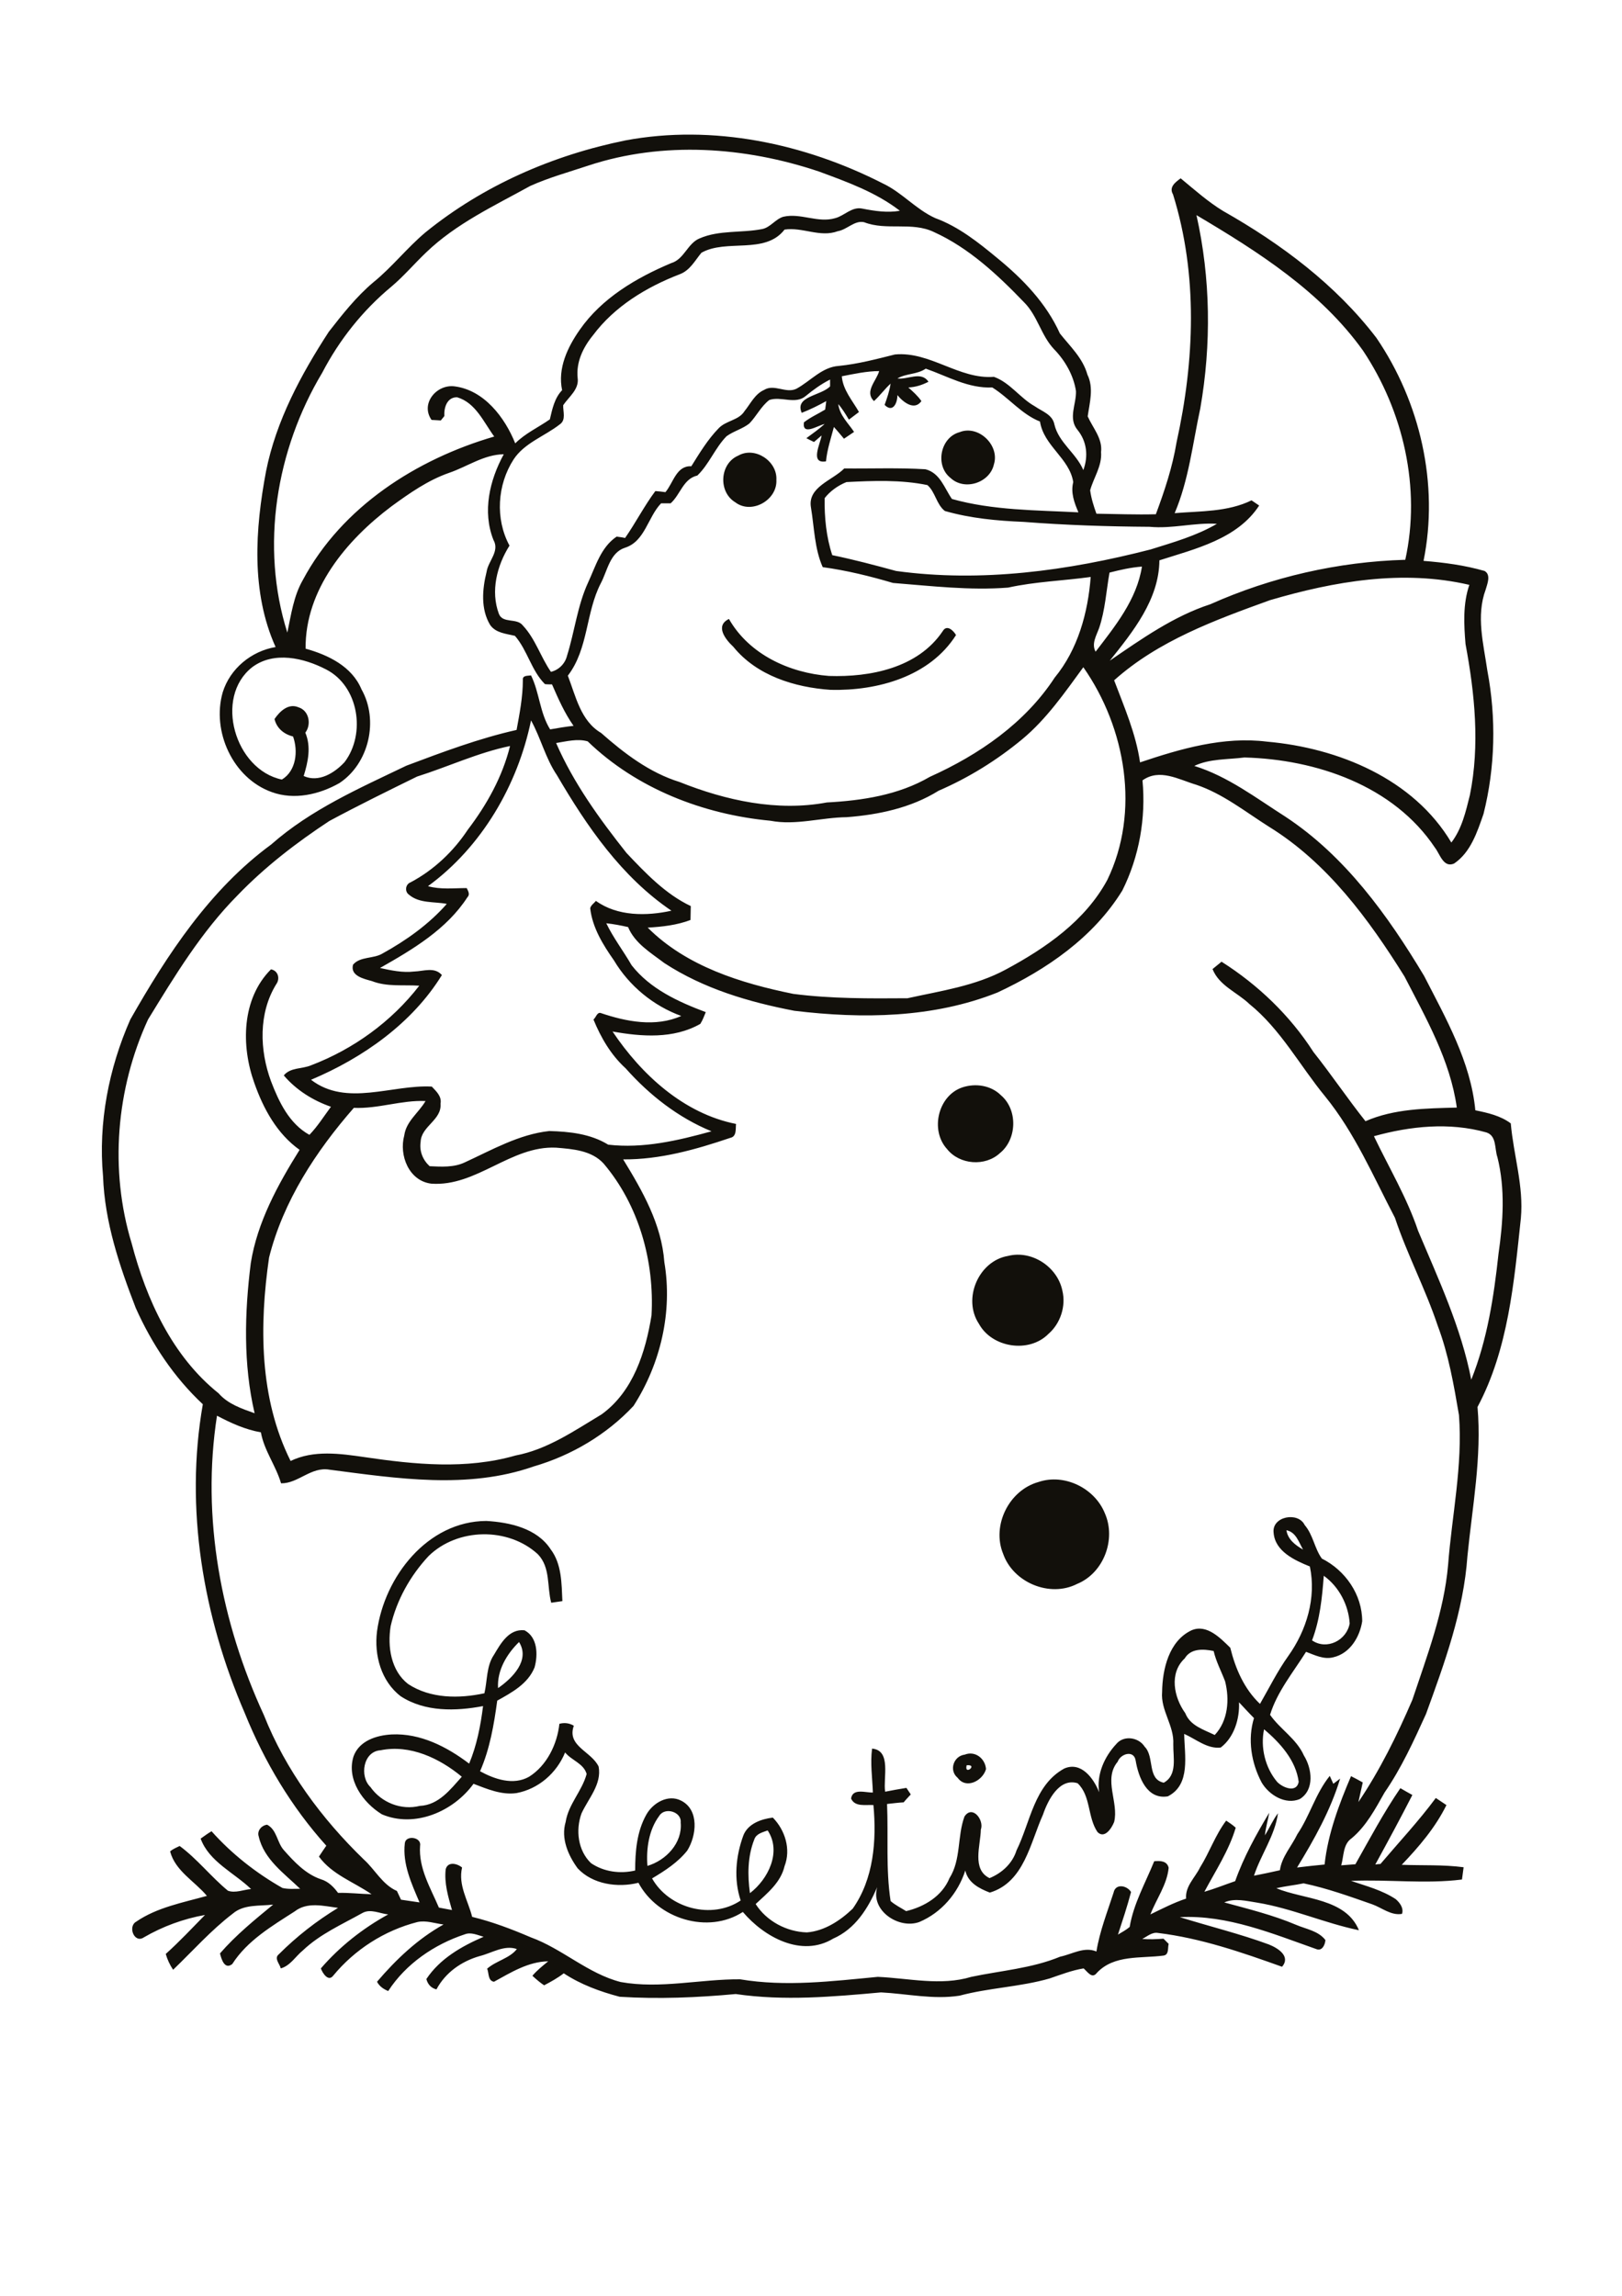 <?xml version="1.0" encoding="utf-8"?>
<!-- Generator: Adobe Illustrator 21.0.2, SVG Export Plug-In . SVG Version: 6.00 Build 0)  -->
<svg version="1.2" baseProfile="tiny" id="Layer_1" xmlns="http://www.w3.org/2000/svg" xmlns:xlink="http://www.w3.org/1999/xlink"
	 x="0px" y="0px" viewBox="0 0 595 842" overflow="scroll" xml:space="preserve">
<path fill="#12100B" d="M354.6,647.4C353.6,651.4,359,647,354.6,647.4 M353.9,643.5c3.8-1.5,7.5,1.4,7.8,5.3
	c-1.2,4.3-7.3,7.5-10.4,3.2C348,649.3,349.8,644,353.9,643.5 M276.7,674.6c-2.5,6.3-2.5,13.2-1.6,19.7c6.7-5.1,11.7-15.2,6.5-23
	C279.7,672,277.4,672.5,276.7,674.6 M241.8,666c-3.8,5.1-4.8,12.1-4.3,18.3c6.8-2,12.9-8.4,12.2-15.9
	C250.1,664.4,243.8,662.6,241.8,666 M139.6,641.9c-6.4,0.4-7.8,9.6-3.7,13.5c4,5.7,11.3,8.6,18.1,6.9c6.9-0.3,11.2-6,15.4-10.7
	C161.2,644.8,150.4,639.7,139.6,641.9 M463.7,634.2c-1.4,6.6,0.4,14.1,4.8,19.3c2,2.1,7.1,4.2,7.9,0
	C475.4,645.6,469.6,639.2,463.7,634.2 M434.6,608.2c-5.8,5.4-4,14.3,0.2,20.1c1.8,4.6,6.7,6,10.8,8c4.9-5.2,5.5-13,3.8-19.7
	c-1.4-3.7-3.3-7.2-4.2-11.1C441.4,604.7,436.8,604.5,434.6,608.2 M182.7,619.1c5.2-3.6,11.9-10.2,7.7-16.9
	C185.9,606.6,182.3,612.6,182.7,619.1 M485.6,577.9c-0.6,8-1.4,16.1-4.3,23.7c5.4,3.7,12.7,0,13.8-6.2
	C494.7,588.7,491.2,581.9,485.6,577.9 M471.9,561.2c0.5,3.4,3.3,5.5,6.1,7.1C476.4,565.5,475.4,561.9,471.9,561.2 M467.2,562.1
	c-0.7-6,9-7.8,11.4-2.8c3.1,3.6,3.6,8.6,6.3,12.3c8.6,4.3,14.8,13.2,14.8,23c-0.9,5.8-4.5,11.8-10.6,13.2c-3.5,0.9-6.8-0.8-10-2
	c-4.7,7.5-10.6,14.6-13.2,23.1c3.7,5.3,9.7,8.8,12.4,14.9c3,4.8,4,12.6-1.5,16c-5.3,2.2-11.3-1.5-14-6.1c-3.8-7.2-5.2-15.8-2.8-23.6
	c-1.9-1.9-3.7-3.9-5.5-5.8c0.3,6-1.8,12.9-6.7,16.6c-4.9,0.6-9.1-3.1-13.4-5c0.1,7.8,2.5,18.6-6,22.9c-7.7,1.3-10.8-7.1-11.8-13.1
	c-0.6-4-5.5-2.6-6.6,0.4c-5.4,6.5,0.5,14.9-1.3,22.1c-0.9,2.3-3.5,6.3-6.1,3.7c-3.7-5.4-2.4-13.3-7.3-17.9
	c-6.7-2.1-10.9,6.2-12.7,11.5c-4.7,10.4-6.9,24.8-19.5,28.6c-3.9-1.5-8-3.6-9-8.1c-2.7,8.4-8.8,15.5-16.9,18.9
	c-7.5,2.7-18-4.2-15.4-12.8c-3.4,7.8-8,15.3-16.2,18.9c-11.6,7-25.3-0.6-33.1-9.8c-12.8,8.3-31.3,2.5-38.3-10.7
	c-7.6,1.9-16.8,0.6-22.3-5.3c-3.5-4.8-6.2-11-4.4-17c1-6.5,6-11.3,7.7-17.6c-1.1-3.9-5.6-5-7.9-7.9c-3.1,7.6-9.8,13.4-17.8,14.9
	c-5.5,0.8-10.8-1.5-15.8-3.4c-7.4,10.2-21.6,16.3-33.6,11.2c-7-4.3-13.1-12.8-10.4-21.3c2.1-5.7,8.4-7.7,14-8
	c10.5-0.5,20.2,4.5,28.4,10.7c2.8-6.7,4.2-13.9,5.1-21.1c-10,1.9-21.3,2.2-30.2-3.6c-7.2-5.5-9.8-15.1-8.7-23.8
	c2.7-20,18.5-40.4,40.1-40.5c8.6,0.5,18.6,2.7,23.6,10.4c4.1,5.4,4,12.6,4.3,19c-1.4,0.2-2.7,0.4-4.1,0.6c-1.6-6-0.2-12.9-4.9-17.8
	c-10.9-10-29.5-9.7-40.1,0.7c-6.7,7.2-11.7,16.1-13.9,25.7c-1.2,7.5,0.1,16.3,6.4,21.2c8.2,5.4,18.7,5.4,28,3.4
	c1.1-4.7,0.7-10,3.5-14.1c2.5-4.2,5.5-9.6,11.2-9c4.8,2.5,5,8.9,3.7,13.6c-2.4,6-8.3,9.2-13.7,12.2c-1.2,8.8-2.7,17.7-6.3,25.9
	c5.3,2.9,12.2,5.3,18,2c6.5-4.1,10.3-11.9,11.1-19.4c1.8-0.5,3.6-0.3,5.3,0.7c-2.7,7.5,6.5,9.4,9.1,15c1.2,6.5-3.8,11.7-6.3,17.2
	c-2.2,6.1-1.3,13.6,3.5,18.2c4.7,3.2,10.7,4,16.2,2.7c0-7,0.6-14.3,4.1-20.5c2.4-4.3,8-7.6,12.8-5.1c6.7,3.4,5.6,12.9,2.2,18.3
	c-3.4,4.3-8.2,7.4-12.9,10.2c6.2,11,21.9,15.2,32.5,8.1c-2.6-7.8-1.8-16.3,1-23.9c1.7-4.3,6.6-6,10.8-6.5c4.5,4.6,6.7,11.6,4.3,17.8
	c-1.4,6-6.3,9.9-10.6,13.9c4,6.3,11.4,10.2,18.8,10.4c6.4-0.5,12.2-4.3,16.8-8.7c7.7-10.9,8.8-25,7.6-38c-2.8-0.2-6.8,0.8-8.2-2.4
	c0.6-3.9,5.3-2.1,8-2.2c-0.2-5.4-1-10.7-0.3-16.1c7.2,0.6,4,10.8,4.8,15.8c2.6-0.5,5.2-1,7.8-1.4c0.4,0.6,1.2,1.8,1.6,2.4
	c-0.9,1-1.8,1.9-2.6,2.9c-2,0.1-4.1,0.4-6.1,0.6c0.5,11.9-0.5,23.9,1.3,35.6c1.7,1.5,3.8,2.5,5.7,3.7c6.7-1.6,13.2-5.5,15.9-12.1
	c4.3-6.8,2.8-15.3,5.5-22.6c2.9-4.4,7.3,1.3,6,4.8c-0.1,5.8-3.4,14.6,3.2,17.8c4.6-1.9,8.4-5.4,9.9-10.2c5.1-10.3,6.4-23.9,17.5-30
	c6.2-2.7,10.8,3.6,12.8,8.7c-1-6.5,1.9-13,6.3-17.7c2.7-3.3,8.2-2.5,10.4,1c3.7,3.7,0.8,11.9,7,13.2c5.1-2.8,3.4-9.3,3.5-14.1
	c0.4-6.8-4.7-12.4-4.1-19.2c0.1-8.3,2.5-18.7,10.8-22.6c5.6-2.4,10.6,2.9,14.2,6.4c1.9,7.7,5.1,15.1,10.9,20.6
	c3.4-5.9,6.4-12,10.4-17.6c6.7-9.4,10.3-21.3,7.9-32.8C474.8,572.2,467.7,568.9,467.2,562.1 M381,543.5c9.5-3.2,20.6,2.3,24.3,11.5
	c4.2,9.5-0.4,21.9-10.2,25.9c-10,5.1-23.4-0.5-27.1-11C363.7,559.5,370.1,546.5,381,543.5 M369.8,460.6c8.7-2.2,18.1,4,19.9,12.7
	c1.4,5.7-0.7,12.1-5.1,15.9c-7.1,7.2-20.7,5.1-25.5-3.7C353,476.3,359,462.4,369.8,460.6 M353,398.8c4.8-1.6,10.5-0.8,14.2,2.9
	c6.2,5.3,5.9,16.1-0.4,21.2c-5.4,5-14.8,4.3-19.4-1.5C341.1,414.5,344.1,401.8,353,398.8 M269,237.2c-2.9-2.7-6.8-7.7-1.6-10.2
	c7.4,13,22.2,19.8,36.7,20.9c15.1,0.5,32.6-2.9,41.7-16.4c1.5-2.6,3.9-0.3,4.9,1.4c-9.7,15.3-28.9,20.5-46,20.1
	C291.5,252.1,277.6,247.8,269,237.2 M270.8,167.1c6.1-3.5,14.4,2,14,8.9c0.4,7.4-9.1,12.8-15.1,8.2C263.4,180.4,264,170,270.8,167.1
	 M352,158.5c6.9-2.8,14.8,4.8,12.6,11.8c-1.5,6.8-10.8,9.8-15.9,5C342.9,170.8,344.9,160.4,352,158.5 M504,416.7
	c5.5,11.5,12.1,22.5,16.2,34.7c7.5,17.8,15.8,35.5,19.5,54.6c5.9-14.7,8.3-30.5,10-46.2c1.7-11.7,2.5-23.8-0.4-35.4
	c-1.1-3.1-0.2-7.9-4.1-9.1C531.7,411.5,517.3,413,504,416.7 M129.8,406.3c-13.9,15.9-25.9,34.2-31.1,54.9
	c-3.6,24.9-3.6,51.6,7.9,74.6c8.5-4.1,18.2-2.7,27.2-1.4c18.3,2.7,37.2,4.6,55.3-0.6c11.7-2.2,21.6-9.1,31.6-15.1
	c11.6-8.4,16.1-22.8,18.3-36.3c1.1-19.8-4.6-40.4-17.6-55.7c-4.4-4.8-11.3-5.3-17.4-5.8c-16.6-0.8-29.2,14.4-45.8,13.2
	c-8.2-1-11.9-10.4-9.9-17.7c0.7-5.2,5.3-8.3,7.8-12.6C147.3,403.4,138.7,406.7,129.8,406.3 M419.1,286.2c1.3,13.8-1.2,28-7.4,40.4
	c-10.6,17.2-27.8,29-45.8,37.4c-23.6,9.4-49.6,9.7-74.5,6.7c-16.7-3.2-33.3-8.1-47.7-17.5c-5-3.8-10.8-7.2-13.3-13.2
	c-2.6-0.6-5.3-1.1-8-1.4c2.6,5.4,6.3,10.2,9.3,15.4c6.8,8.7,17.1,13.4,27.2,17.2c-0.6,1.4-1.1,2.9-2,4.3c-9.8,5.6-21.6,4.7-32.2,2.8
	c10.6,15.8,26.1,30.1,45.3,33.9c-0.2,1.8,0.3,4.6-2.1,5.1c-12.7,4.3-25.8,8-39.3,7.9c7.1,11.6,14.1,23.8,15.1,37.7
	c3.1,18.2-1.4,37.3-11.3,52.7c-9.8,10.5-22.8,18.2-36.6,22.2c-24.2,8.5-50.2,4.4-74.9,1.2c-6.8-1.2-11.5,5.1-17.8,5
	c-1.9-6.5-6.2-12-7.4-18.7c-5.7-1-11-3.4-16.1-6.1C73.8,556.6,81.1,595,96.8,629c8,20.2,21.2,38,36.7,53c4.1,3.7,6.8,9.2,12.1,11.5
	c0.5,1.1,1,2.1,1.5,3.2c2.3,0.3,4.5,0.7,6.8,1c-2.9-6.8-6.3-14.1-5.4-21.7c0.3-3.1,6.2-2.3,5.6,0.9c-0.6,8.3,3.8,15.4,6.9,22.7
	c1.6,0.3,3.2,0.6,4.8,0.9c-1.4-4.9-2.9-9.9-2.3-15c0.8-2.9,4.2-2.1,6-0.6c-1.5,6.5,2.2,12.1,3.7,18.1c7.4,1.8,14.5,4.5,21.5,7.5
	c11.6,4.2,20.9,13.3,33,16.4c14.5,2.6,29.2-1.1,43.8-1c16.8,2.8,33.7,0.7,50.5-0.9c11.4,0.5,23.1,3.4,34.3,0
	c10.9-2.3,22.2-3.1,32.6-7.4c4.4-0.9,8.8-3.8,13.3-1.9c1.2-7.4,4-14.5,6.3-21.6c0.7-3.5,5-2.6,6.4-0.2c-1.4,5.3-3.1,10.4-4.8,15.6
	c1.5-0.9,3-1.7,4.3-2.8c1.4-8.5,5.8-16.2,9-24.1c2.1-0.2,4.7-0.2,5.3,2.4c-0.6,6.2-4.5,11.4-6.7,17.1c4.3-2.1,8.6-4.3,13.1-5.8
	c-0.4-4.5,3.3-7.7,5.1-11.4c3.5-5.6,5.6-11.9,9.6-17.2c1.2,0.8,2.4,1.6,3.5,2.6c-2.5,8.4-7.4,15.8-11.5,23.5
	c3.8-1.1,7.5-2.6,11.3-3.9c3.1-8.8,7.7-17.1,12.5-25.1c-0.5,2.8-1.3,5.5-1.6,8.3c1.7-2.7,2.9-5.6,4.8-8.1
	c-1.1,8.2-6.3,15.2-8.8,22.9c3.2-0.6,6.3-1.3,9.5-2c0.7-5,4.3-8.8,6.4-13.2c4.6-6.8,6.7-15,11.9-21.4c0.3,0.7,1,2.2,1.3,2.9
	c0.6-0.5,1.9-1.4,2.5-1.9c-3.5,11.6-9.5,22.3-15.8,32.6c3.4-0.4,6.8-0.8,10.1-1.1c1.2-11.2,5.3-22.1,9.7-32.4
	c1.4,0.7,2.9,1.5,4.3,2.3c-0.5,2.4-1.1,4.8-1.6,7.2c7.9-11.7,14.2-24.5,19.8-37.5c5.4-16.2,11.6-32.3,13.1-49.4
	c1.4-18.3,5.4-36.5,4-55c-1.9-11.1-3.8-22.2-7.8-32.8c-4.5-13.5-11.2-26.1-15.7-39.6c-7.9-15.1-14.7-31.1-25.6-44.5
	c-9.3-11.3-16.3-24.6-27.8-33.9c-4.5-4.3-11.1-6.7-13.5-12.8c1.1-0.9,2.2-1.8,3.3-2.7c13.4,8.5,25.1,19.7,33.7,33.1
	c6.6,8.3,12.5,17.1,19.1,25.4c10.5-4.6,22.2-4.7,33.5-5c-2.4-17.3-11.3-32.8-19.2-48.1c-13.1-21-28.3-41.7-49.7-54.9
	c-8.7-5.5-16.9-12.1-26.7-15.4C432.4,285.9,425.4,281.7,419.1,286.2 M153,284.8c-10.8,5.3-21.6,10.6-32.2,16.3
	c-12,7.9-23.6,16.8-33.6,27.2c-13.3,13.4-23.1,29.6-32.9,45.6c-11.7,25.4-14.2,55.2-6,82.1c5.4,20.6,14.9,41.4,31.9,55
	c3.4,3.9,8.4,5.6,13.2,7.3c-4.2-18-3.7-36.8-1.4-55.1c2.4-15,9.9-28.7,17.9-41.5c-8.3-5.9-13.3-15.1-16.6-24.5
	c-4.9-13.6-4.7-30.9,6.1-41.7c2.7,0.5,3.4,3.5,1.9,5.5c-6.5,10.6-6.1,24.1-1.9,35.5c2.9,7.6,6.7,15.6,14.1,19.7
	c3-3.1,5.3-6.8,7.9-10.3c-6.6-2.3-12.7-6.1-17.3-11.5c2.5-3,6.7-2.3,10-3.7c15.5-5.9,29.5-16,39.7-29.2c-5.8-0.4-11.8,0.5-17.4-1.7
	c-2.9-0.8-8-1.9-6.9-6c2.6-3.1,7.5-2.1,10.8-4.1c8.7-4.8,17-10.7,23.6-18.2c-4.6-0.9-10.1-0.1-13.9-3.4c-1.6-1.1-1.3-3.8,0.6-4.5
	c8.5-4.5,15.7-11.3,21-19.3c7-9.2,12.7-19.4,15.5-30.7C175.4,276,164.4,281.2,153,284.8 M194.8,264.2c-4.9,23.8-18.1,46.4-37.8,60.8
	c4.6,1.3,9.4,0.7,14.2,0.7c0.5,1,1.3,2.3,0.3,3.3c-7.6,11.8-20.1,19.2-32.1,26c4.1,0.9,8.3,1.8,12.5,1.3c3.5-0.1,7.5-1.8,10.2,1.3
	c-10.9,17.7-29,30.4-48,38.4c13,10,29.7,1.7,44.3,2.5c1.7,1.8,3.7,3.6,3.2,6.3c0.5,6-7.1,8.2-7.3,14c-0.5,3.4,0.8,6.6,3.3,8.9
	c4.3,0.2,8.9,0.5,12.9-1.4c10-4.6,19.9-10.3,31-11.5c7.4,0.2,15.1,1,21.6,5c12.8,1.5,25.6-1.5,37.9-4.9c-12.2-5-22.8-13.3-31.5-23.1
	c-5.4-4.9-9.1-11.3-11.8-17.9c0.9-0.7,1.3-2.7,2.6-2.4c9.4,3.2,20.2,5.3,29.6,1.1c-10.2-3.7-19.1-11-24.7-20.4
	c-4-5.7-7.9-12-8.7-19.1c0.3-1.2,1.4-1.8,2.1-2.7c7.9,5.7,18.6,5.6,27.7,3.6c-18.3-12.4-31-30.9-42-49.7
	C200.1,278.1,198.4,270.7,194.8,264.2 M375,271.1c-9.3,7.7-19.6,14.1-30.7,18.9c-10.1,6.3-22,8.8-33.7,9.7c-9.4,0.1-18.7,3.1-28,1.3
	c-24.6-2.3-49.1-11.8-67-29.1c-3.7-1.1-7.8,0-11.6,0.6c6.4,14.7,15.9,27.8,25.8,40.3c7,7.4,14.3,15.1,23.6,19.5
	c0,1.7-0.1,3.4-0.1,5.1c-5,1.9-10.4,2.5-15.7,2.8c14.2,14.2,34.2,20.4,53.4,24.3c13.9,1.8,28,1.7,41.9,1.6
	c12.2-2.7,24.9-4.5,36-10.5c14.7-7.9,29.2-17.9,37.3-32.9c12.1-25,6.8-55.7-8.8-78C390.6,254,383.9,263.7,375,271.1 M92.5,244.7
	c-14.1,11.1-6.3,37.6,10.9,41.2c5.3-3.2,6-10.5,4.1-15.8c-3.3-0.8-6-3-6.8-6.4c1.9-2.8,5.1-5.9,8.8-4.3c3.9,1.2,4.8,6.3,2.5,9.3
	c2.2,5.2,1,10.7-0.6,15.9c5.5,2.5,11.3-1.1,15-5.1c7.9-10.4,5.2-27.9-6.8-34C111.5,241.3,100.5,238.7,92.5,244.7 M465.9,220.1
	c-20.2,7.3-41,14.9-57.2,29.4c3.7,9.8,8,19.6,9.5,30.1c14.9-5,30.6-9.6,46.6-7.6c26.1,2.3,53.7,13.6,67.6,37
	c3.9-5.1,5.3-11.4,6.8-17.4c3.7-18.3,1.8-37.2-1.6-55.4c-0.6-7.2-1-14.7,1.4-21.7C514.6,208.8,489.4,213.2,465.9,220.1 M407,210
	c-1.2,6.8-1.6,13.8-3.8,20.3c-1,2.8-2.9,5.8-1.3,8.7c7.2-9.4,15.1-19.1,17-31.2C414.8,208.1,410.9,209,407,210 M302.5,182.7
	c-0.1,7,0.6,14.3,2.8,20.9c7.8,1.6,15.7,3.7,23.4,5.8c31.3,4.3,63.1-0.1,93.4-7.9c8.3-2.6,16.8-5,24.3-9.4
	c-8.3-0.5-16.4,1.9-24.7,1.1c-15.4-0.1-30.8-0.6-46.2-1.8c-9.7-0.4-19.5-1.3-28.9-4c-3.1-2.4-3.5-7-6.4-9.5
	c-9.7-2-19.9-1.6-29.7-1.1C307.5,178,304.5,180.1,302.5,182.7 M308.8,138c0.4,5,3.9,8.9,6.3,13.1c-1.2,0.9-2.5,1.9-3.7,2.8
	c-1.2-2-2.4-4-3.9-5.7c0.5,4.1,3.6,6.9,5.8,10.2c-1.2,0.8-2.5,1.7-3.7,2.5c-1.2-1.4-2.4-2.9-3.7-4.3c-1.1,4.2-2.5,8.3-2.9,12.6
	c-6,1-2.1-6.4-1.6-9.5c-0.9,0.8-1.9,1.6-2.8,2.4c-1-0.5-1.9-0.9-2.8-1.4c2.3-1.7,4.6-3.3,6.7-5.2c-2.5,0.5-8.3,4.5-7.6-0.6
	c2.4-1.9,5.2-3.1,7.8-4.7c0.1-1,0.3-2,0.4-3.1c-2.9,1.6-5.9,3.1-9,4.3c-2.7-6.1,7-6.2,10.4-9.7c0-0.6,0-1.9,0-2.5
	c-3.2,1.6-6.1,3.7-8.9,6c-3.8,3.3-9.1,0-13.4,1.5c-3,2.3-4.7,5.9-7.3,8.6c-2.5,2-5.8,2.8-8.4,4.7c-4.2,4.3-6.4,10.3-10.7,14.4
	c-5.2,1.2-6.2,7-9.8,10.2c-1.2,0-2.4,0-3.5,0c-4.9,5.1-5.9,14-13.3,16.3c-5.5,1.8-6.4,8.5-8.8,13c-5.6,10.8-4.5,24-12.1,33.9
	c2.9,7.5,4.7,16.6,12.2,21c8.5,7.5,17.8,14.6,28.8,18c17,6.8,35.8,10.9,54,7.5c13-0.7,26.3-2.7,37.8-9.4c18-8.1,34.9-19.7,45.8-36.4
	c8.5-10.3,12.2-23.8,13.2-36.9c-10.1,1.4-20.3,1.7-30.3,3.9c-14.1,1.1-28.2-0.6-42.2-1.7c-8.5-2.5-17-4.6-25.8-5.8
	c-3-6.7-3.1-14.5-4.3-21.8c-1.4-7.6,7.9-10,12.2-14.4c9.9,0.1,19.9-0.3,29.8,0.3c5.4,1.4,6.9,6.9,9.7,10.9c15,4.2,30.9,4.1,46.4,4.9
	c-1.5-3.5-2.9-7.2-1.9-11.1c-1.4-8.8-10.8-13.2-12.2-22.2c-6.8-2.7-11.4-8.7-17.5-12.5c-8.8,0.4-16.4-4.1-24.4-6.9
	c-3.2,2.2-7.2,1.7-10.4,3.6c3.8,0.5,8.7-2.8,11.4,1.2c-2.3,1.2-4.8,2-7.4,2.1c1.7,1.5,3.5,3.1,4.8,5c-2.6,3.7-6.8,0.3-8.8-2.2
	c0,3-1.7,6.6-4.7,3.6c0.9-2.5,1.8-5.1,2.2-7.8c-2.2,2-3.9,4.4-6.1,6.4c-3.6-3.5,0.9-7.4,1.9-11C318,136.1,313.4,137.1,308.8,138
	 M307.3,84.8c-6.5,2.4-12.9-1.6-19.5-0.6c-7.2,9.3-21.3,3.3-30.5,8.5c-2.4,2.9-4.2,6.5-8,7.9c-12.2,4.7-23.9,11.8-31.8,22.4
	c-3.6,4.4-6.2,9.8-5.6,15.6c0.6,4.2-3.2,6.9-5.3,10c-0.1,2.3,1.1,5.4-1.2,7c-5.6,4.4-13,6.8-17,12.9c-6,9.3-6.8,21.8-1.5,31.6
	c-4.6,7.3-7,16.7-3.9,25c1.4,3.7,6.6,1.4,8.8,4.3c4.6,4.9,6.5,11.5,10.3,17c2.9-0.7,5.2-3,5.9-5.9c2.8-8.9,3.8-18.3,7.7-26.8
	c2.8-6,4.7-13,10.5-16.9c0.8,0.1,2.3,0.3,3.1,0.5c3.9-5.6,7-11.7,11.1-17.2c1.2,0.1,2.5,0.2,3.7,0.4c2.9-3.4,4-9.8,9.5-9.5
	c3-4.8,6-9.8,10-13.9c2.7-2.9,7.4-2.9,9.5-6.3c2.2-2.7,3.8-6.3,7.2-7.8c3.7-2.3,8,1.4,11.8-0.4c5.2-2.8,9.4-8,15.6-8.4
	c7-0.7,13.8-2.5,20.6-4.2c12.9-1.2,23.5,9.2,36.3,8.2c5.9,2.1,9.6,7.8,15,10.8c2.7,1.9,6.5,3,7.2,6.7c1.6,6.7,8,10.5,10.6,16.7
	c1.9-5.1,1.3-10.5-2.1-14.7c-3.6-4.3-0.4-9.5-0.6-14.3c-0.9-5.8-4-11.2-8.1-15.4c-4.7-5-6-12.2-10.9-17.1
	c-9.7-10.1-20.3-20-33.1-25.8c-8.1-3.9-17.4-0.4-25.6-3.6C313.5,80.7,310.8,84.2,307.3,84.8 M438.9,78.9c5.2,23.2,5.5,47.4,1.4,70.9
	c-2.8,12.9-4.2,26.2-9.4,38.4c9.5-0.8,19.4-0.4,28.2-4.7c0.9,0.6,1.9,1.3,2.8,1.9c-8,12.3-23.5,15.9-36.6,20.1
	c-0.1,14.3-9.7,26.2-18.2,36.8c11.7-8,23.4-16.3,36.9-20.7c22.4-10,46.9-15.6,71.5-16.3c5.8-26.3-0.7-54.5-15.5-76.7
	C484.5,106.9,461.5,92.3,438.9,78.9 M215.9,60.7c-7.2,2.4-14.5,4.4-21.4,7.5c-13.2,7.3-27.2,13.8-38.2,24.4
	c-4.3,4.1-8.2,8.7-12.7,12.5c-10.5,8.7-19.1,19.5-25.4,31.6c-16.9,28.2-22.8,63.7-12.8,95.3c1.4-6.6,2.3-13.4,5.7-19.3
	c14.3-26.8,41.7-44.3,70.2-52.6c-3.9-5.3-6.8-12.4-13.6-14.4c-3.7-0.1-4.9,3.8-4.7,6.9c-0.3,0.4-1,1.2-1.3,1.6
	c-1.1-0.1-2.2-0.1-3.4-0.2c-4.2-6,1.9-13.2,8.5-12.3c10.8,1.4,18.4,11.4,22.2,20.9c3.7-3.7,8.4-5.8,12.7-8.8
	c0.9-3.8,1.7-7.8,4.5-10.7c-1.7-8,2-15.8,6.5-22.2c8.1-11.6,20.7-19,33.5-24.4c4.8-1.4,6-7.3,10.5-9.1c7.2-3.1,15.3-1.9,22.9-3.4
	c3-0.6,4.8-3.6,7.7-4.5c6.4-1.5,12.7,2.4,19.1,0.5c3.4-0.9,6.1-4.3,9.9-3.5c4.6,0.9,9.2,1.6,13.8,0.8c-8.8-6.8-19.4-10.6-29.7-14.4
	C273.3,53.8,243.2,51.7,215.9,60.7 M229.4,51.5c32.1-6,65.7,1.1,94.5,15.8c7,3.3,12.1,9.5,19.2,12.7c8.5,3.1,15.8,8.9,22.8,14.7
	c9.3,7.6,17.9,16.5,22.9,27.6c3.8,4.8,8.4,9,10.1,15.1c2.4,4.9,0.8,10.3,0.1,15.3c1.9,4.3,5.5,8.1,4.9,13.1c0.4,5.1-2.7,9.3-4,14
	c0.4,3,1.3,5.8,2.3,8.6c7.3,0.1,14.5,0.4,21.8,0.2c3.2-8.6,6.1-17.3,7.6-26.4c6.6-29.9,7.9-61.4-1.3-90.9c-1.6-2.7,0.9-4.5,2.8-5.9
	c5.1,4.2,10,8.6,15.6,12c21.2,12,41.3,27,56.2,46.5c16.1,23.6,23,53.7,17.3,81.8c7.6,0.6,15.1,1.6,22.4,3.7c2.4,1.4,1,4.7,0.4,6.8
	c-3.6,9.7-0.8,19.9,0.6,29.7c3.3,17.4,2.9,35.5-1.4,52.6c-2.3,6.6-4.7,14.1-10.8,18.2c-3.9,1.7-5.2-3.5-7-5.8
	c-15.2-22.8-43.6-32.4-69.9-33.1c-6.2,0.8-12.7,0.4-18.4,3.1c12.3,3.8,22.7,11.8,33.4,18.6c21.9,14.4,37.6,36.2,50.9,58.4
	c8,15.6,17.1,31.5,18.8,49.3c4.5,0.9,9.3,2,13,4.8c1,11.6,4.8,23,3.7,34.8c-2.5,23.4-4.6,48-15.9,69.2c1.6,18.4-1.9,36.5-3.7,54.7
	c-1.4,20.1-8.4,39.2-15.2,57.9c-4.5,9.9-9,19.8-15.2,28.8c-3.4,6-6.7,12.3-12.1,16.8c-3.2,2.2-2.8,6.5-3.8,9.9
	c1.7-0.1,3.5-0.3,5.2-0.4c5.3-9.4,10.4-19,16.5-27.9c1.4,0.8,2.9,1.7,4.4,2.5c-4.4,8.6-9,17.1-13.6,25.5c0.5-0.1,1.4-0.2,1.9-0.2
	c6.8-8,14-15.7,20.3-24.2c1.3,0.9,2.6,1.7,3.9,2.6c-4.1,8.3-10.1,15.3-16.4,21.9c7.6,0.3,15.1-0.1,22.7,0.9c-0.2,1.5-0.4,3-0.6,4.5
	c-13.5,1.7-27.1-0.1-40.7,0.5c5.6,1.9,11.4,3.4,16.4,6.7c1.5,1.3,3,3.3,2.3,5.4c-4,0.7-7.3-2.2-10.9-3.5c-8.3-2.9-16.6-5.9-25.2-7.7
	c-3.3,0.7-6.7,1-10,1.8c10.2,4.2,25.4,3.6,30.3,15.4c-12.6-2.6-24.5-8-37.2-10.1c-4-0.6-8.3-1.8-12.2-0.1c8.8,2.4,17.8,4.6,26.3,8.2
	c3.7,1.6,8.2,2.2,10.8,5.6c-0.1,1.6-1.1,4-3.1,3.4c-16.2-5.7-32.8-12.7-50.3-11.8c10.9,3.4,22,6.1,32.6,10c3.3,1.3,8.2,4.3,4.9,8.2
	c-14.8-5.3-29.8-10.5-45.5-12.4c-2.2-0.4-4,1.3-5.8,2.2c2.6,0.2,5.2,0.1,7.8-0.1c0.5,0.5,1.4,1.4,1.9,1.9c-0.4,1.5,0.2,4-1.9,4.3
	c-8.3,1.1-18.1-0.4-24.4,6.3c-1.8,2.4-3.4-0.3-4.9-1.6c-4.3,0.7-8.4,2.3-12.5,3.7c-10.8,3.1-22.2,3.4-33,6.3
	c-9.6,1.5-19.2-0.7-28.8-1.2c-17.7,1.6-35.6,3.2-53.3,0.6c-14.1,1.3-28.4,1.9-42.6,1c-7.2-1.9-14.3-4.5-20.5-8.6
	c-2.2,1.7-4.7,3.1-7.2,4.4c-1.5-1-2.9-2.2-4.3-3.5c1.7-2,3.7-3.6,5.8-5.3c-7.3,0.1-13.7,4.1-19.9,7.5c-2.3-0.4-1.8-3.2-2.5-4.8
	c3.3-2.9,8.3-3.8,10.9-7.2c-4.7-1.6-9.2,1.5-13.7,2.6c-6.6,1.9-12.5,6-15.8,12.2c-2-0.5-3.2-1.9-3.7-3.8c5-7.5,12.9-12,21-15.5
	c-2.2-0.6-4.6-1.8-6.9-0.9c-11.2,3.7-21.6,10.8-28.1,20.8c-1.7-0.7-3.2-1.7-4.1-3.4c7-8.2,14.9-15.7,24.4-21
	c-3.2-0.4-6.4-1.6-9.6-0.9c-12.1,3.1-23,10.1-30.9,19.7c-1.8,2.3-3.9-1-4.5-2.7c6.9-8,15.4-14.7,24.7-19.8c-3.1-0.3-6.5-2.2-9.5-0.5
	c-7.5,4.2-15.5,7.7-21.8,13.7c-2.7,2.2-4.6,5.6-8.1,6.6c-0.4-1.7-2.6-3.7-0.7-5.2c6.5-6.5,13.8-12.2,21.7-17
	c-5.3-0.7-11.3-2.3-15.9,1.3c-8.4,5.4-17.4,10.7-22.9,19.3c-2.8,2.2-4-1.8-4.5-3.9c5.8-6.7,12.7-12.3,19.5-17.9
	c-5,0.6-10.7-0.2-14.8,3.3c-8,6.1-14.7,13.7-21.9,20.6c-1.2-1.8-2.1-3.7-2.7-5.8c5-4.5,9.7-9.5,14.4-14.3
	c-7.9,1.4-15.5,4.2-22.4,8.2c-3.5,2.4-6-3.9-2.9-5.7c7.7-5.3,17.1-7,26-9.5c-4.5-5.4-11.6-9.1-13.5-16.3c1-0.9,2.3-1.4,3.5-2
	c6.5,4.8,11.5,11.3,17.7,16.4c2.7,1,5.8-0.4,8.5-0.6c-6.2-6-15.4-10-18.5-18.5c1.3-0.9,2.6-1.9,4-2.7c7.4,8.3,16.3,15.3,26,20.8
	c2.1,0.5,4.3,0.3,6.5,0.3c-5.8-5.6-13.3-10.8-15.2-19.2c-0.7-2.1,1.1-4.1,3.1-4.3c3.6,1.9,3.6,6.5,6.1,9.3c3.8,4.3,8,8.8,13.6,10.7
	c2.7,0.8,4.7,2.8,6.3,5c4.1-0.1,8.2,0.4,12.3,0.5c-6.5-4.5-14.5-7.2-19.3-13.8c0.9-1.4,1.8-2.7,2.7-4
	c-12.8-14.2-22.7-30.8-29.9-48.6c-15.3-35.4-22.1-75.1-15.4-113.3c-10.6-9.9-18.7-22.1-24.6-35.3c-6-15.5-11.4-31.5-12-48.3
	c-1.8-19.6,2.1-39.6,10-57.5c13.6-23.9,29.2-47.7,51.7-64.2c14.5-12.8,32.3-20.6,49.6-28.9c13.3-5,26.6-10,40.4-13.1
	c1.1-6,2.3-12.1,2.3-18.3c-0.2-1.8,1.8-1.5,3-1.7c3.1,6.3,3.2,13.7,7,19.8c2.9-0.5,5.7-1,8.6-1.3c-3.3-4.7-5.6-9.9-7.9-15.2
	c-0.6,0-1.9,0-2.6-0.1c-5-5-6.4-12.4-11-17.7c-3.2-0.8-7-1-9.1-4c-3.5-5.8-2.9-13.1-1.3-19.5c0.6-4,4.9-7.5,2.5-11.7
	c-4.1-10.4-1.4-21.9,3.8-31.4c-7.3,0.1-13.3,4.5-20,6.8c-7.8,2.7-14.6,7.5-21.2,12.3c-16.5,12.4-31.7,30.5-31.5,52.2
	c8.3,2.3,17,6.5,20.5,14.9c6.4,11.3,2.8,27.2-8.1,34.4c-7.4,4.2-16.6,6.3-24.8,3.3c-14.3-5.1-22.1-22.3-18-36.6
	c2.7-8.7,10.5-15.1,19.4-16.6c-9.1-20.2-7.5-43.3-3.5-64.5c3.7-18.5,12.8-35.4,23-51.1c5-6.4,10.1-12.9,16.4-18.2
	c6.9-5.6,12.3-12.6,19.1-18.3C177.3,68,202.8,56.9,229.4,51.5"/>
</svg>
